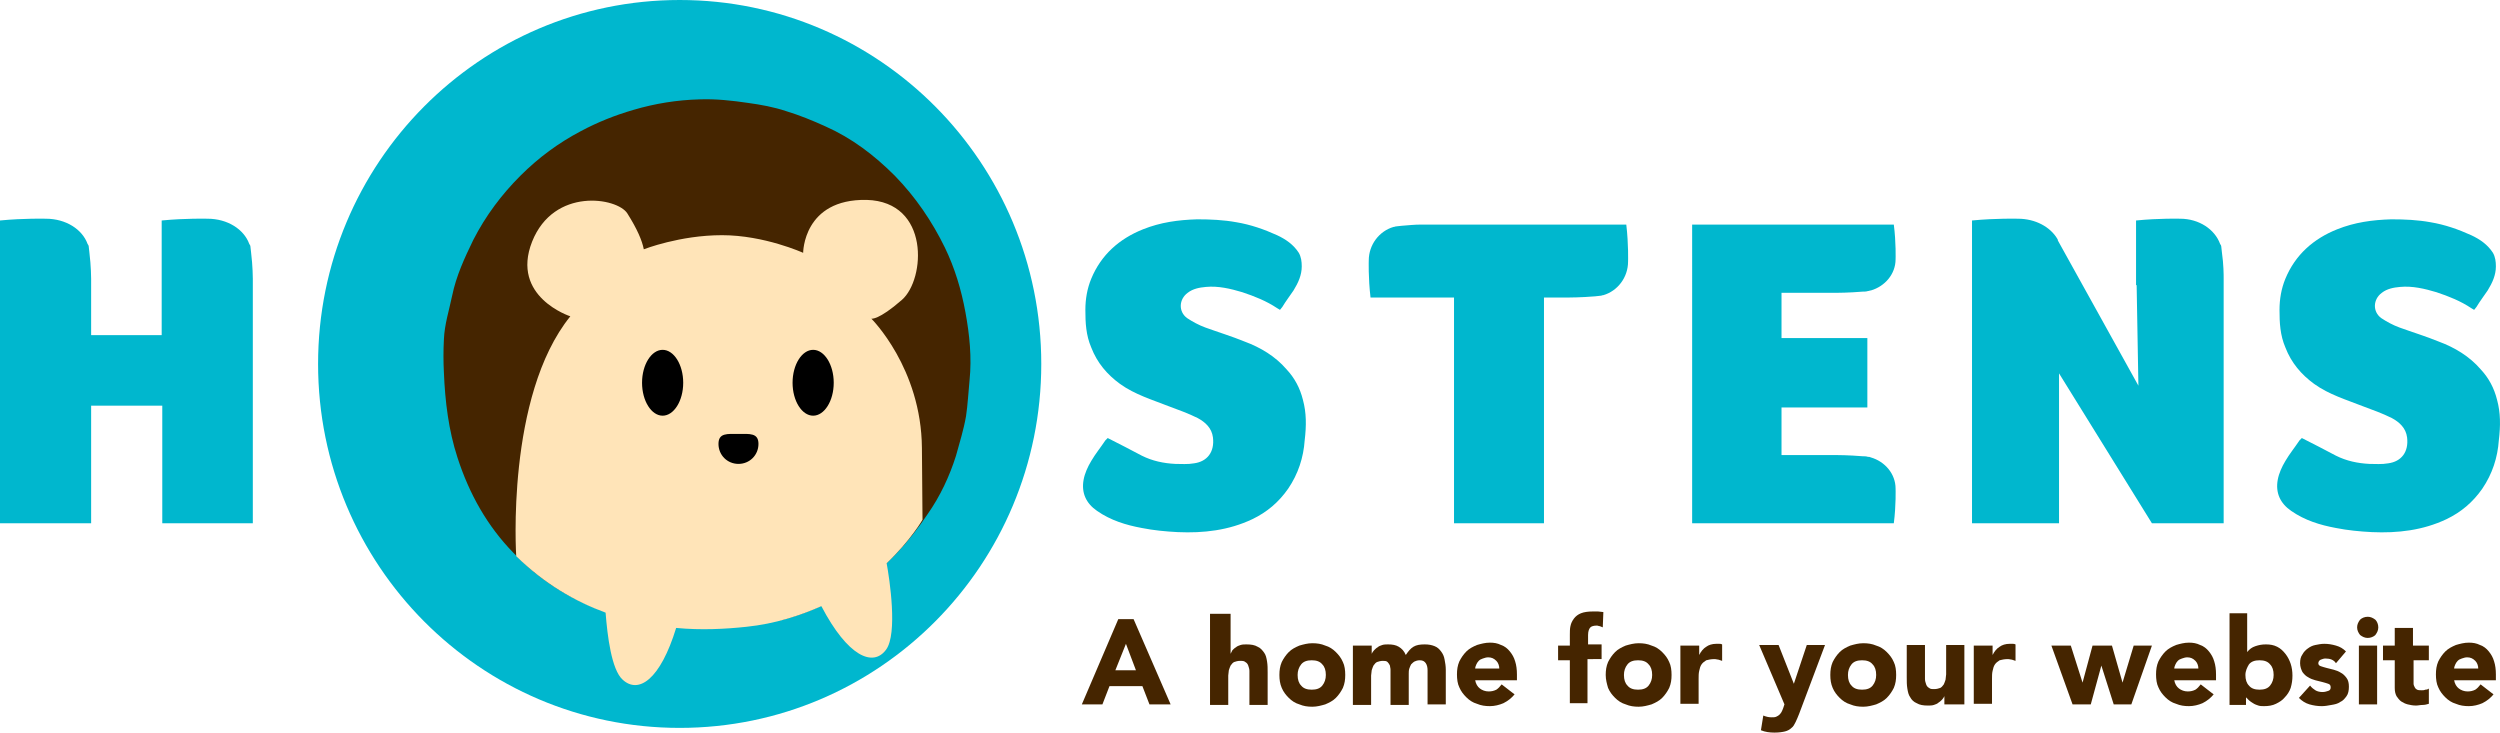 <?xml version="1.0" encoding="UTF-8"?>
<!-- Generator: Adobe Illustrator 19.0.0, SVG Export Plug-In . SVG Version: 6.00 Build 0)  -->
<svg version="1.1" xmlns="http://www.w3.org/2000/svg" xmlns:xlink="http://www.w3.org/1999/xlink" x="0px" y="0px" viewBox="0 0 425.2 124.7" style="enable-background:new 0 0 425.2 124.7;" xml:space="preserve">
<style type="text/css">
	.st0{fill:#452500;}
	.st1{fill:#00B7CE;}
	.st2{fill:#FFE4B8;}
</style>
<g id="Layer_1">
	<g id="XMLID_1_">
		<g id="XMLID_39_">
			<path id="XMLID_87_" class="st0" d="M190.2,105.3h2.6l6.3,14.5h-3.6l-1.2-3.1h-5.6l-1.2,3.1H184L190.2,105.3z M191.5,109.5     l-1.8,4.5h3.5L191.5,109.5z"/>
			<path id="XMLID_85_" class="st0" d="M209.3,104.3v6.9h0c0.1-0.2,0.2-0.4,0.3-0.6c0.2-0.2,0.4-0.4,0.6-0.5     c0.2-0.2,0.5-0.3,0.8-0.4c0.3-0.1,0.7-0.1,1-0.1c0.8,0,1.4,0.1,1.9,0.4c0.5,0.2,0.8,0.6,1.1,1c0.3,0.4,0.4,0.9,0.5,1.5     c0.1,0.6,0.1,1.2,0.1,1.9v5.5h-3.1v-4.9c0-0.3,0-0.6,0-0.9c0-0.3-0.1-0.6-0.2-0.9c-0.1-0.3-0.3-0.5-0.5-0.6     c-0.2-0.2-0.5-0.2-0.9-0.2c-0.4,0-0.7,0.1-1,0.2c-0.2,0.1-0.4,0.3-0.6,0.6c-0.1,0.2-0.2,0.5-0.3,0.8c0,0.3-0.1,0.6-0.1,0.9v5     h-3.1v-15.5H209.3z"/>
			<path id="XMLID_82_" class="st0" d="M217.6,114.8c0-0.8,0.1-1.5,0.4-2.2c0.3-0.6,0.7-1.2,1.2-1.7c0.5-0.5,1.1-0.8,1.8-1.1     c0.7-0.2,1.4-0.4,2.2-0.4c0.8,0,1.5,0.1,2.2,0.4c0.7,0.2,1.3,0.6,1.8,1.1c0.5,0.5,0.9,1,1.2,1.7c0.3,0.6,0.4,1.4,0.4,2.2     c0,0.8-0.1,1.5-0.4,2.2c-0.3,0.6-0.7,1.2-1.2,1.7c-0.5,0.5-1.1,0.8-1.8,1.1c-0.7,0.2-1.4,0.4-2.2,0.4c-0.8,0-1.5-0.1-2.2-0.4     c-0.7-0.2-1.3-0.6-1.8-1.1c-0.5-0.5-0.9-1-1.2-1.7C217.7,116.3,217.6,115.6,217.6,114.8z M220.7,114.8c0,0.8,0.2,1.4,0.6,1.8     c0.4,0.5,1,0.7,1.8,0.7c0.8,0,1.4-0.2,1.8-0.7c0.4-0.5,0.6-1.1,0.6-1.8c0-0.8-0.2-1.4-0.6-1.8c-0.4-0.5-1-0.7-1.8-0.7     c-0.8,0-1.4,0.2-1.8,0.7C220.9,113.5,220.7,114.1,220.7,114.8z"/>
			<path id="XMLID_80_" class="st0" d="M230.4,109.8h2.9v1.4h0c0.1-0.2,0.2-0.4,0.4-0.6c0.2-0.2,0.4-0.4,0.6-0.5     c0.2-0.2,0.5-0.3,0.8-0.4c0.3-0.1,0.7-0.1,1-0.1c0.7,0,1.3,0.1,1.8,0.4c0.5,0.3,0.9,0.7,1.2,1.4c0.4-0.6,0.8-1.1,1.3-1.4     c0.5-0.3,1.1-0.4,1.9-0.4c0.7,0,1.2,0.1,1.7,0.3c0.5,0.2,0.8,0.5,1.1,0.9c0.3,0.4,0.5,0.8,0.6,1.4c0.1,0.5,0.2,1.1,0.2,1.7v5.9     h-3.1V114c0-0.5-0.1-0.9-0.3-1.2c-0.2-0.3-0.5-0.5-1-0.5c-0.4,0-0.7,0.1-0.9,0.2c-0.2,0.1-0.4,0.3-0.6,0.5     c-0.1,0.2-0.2,0.4-0.3,0.7c-0.1,0.3-0.1,0.6-0.1,0.9v5.3h-3.1v-5.3c0-0.2,0-0.4,0-0.7c0-0.3-0.1-0.5-0.1-0.7     c-0.1-0.2-0.2-0.4-0.4-0.6c-0.2-0.2-0.5-0.2-0.8-0.2c-0.4,0-0.7,0.1-1,0.2c-0.2,0.1-0.4,0.3-0.6,0.6c-0.1,0.2-0.2,0.5-0.3,0.8     c0,0.3-0.1,0.6-0.1,0.9v5h-3.1V109.8z"/>
			<path id="XMLID_77_" class="st0" d="M257.6,118.1c-0.5,0.6-1.1,1.1-1.9,1.5c-0.7,0.3-1.5,0.5-2.3,0.5c-0.8,0-1.5-0.1-2.2-0.4     c-0.7-0.2-1.3-0.6-1.8-1.1c-0.5-0.5-0.9-1-1.2-1.7c-0.3-0.6-0.4-1.4-0.4-2.2c0-0.8,0.1-1.5,0.4-2.2c0.3-0.6,0.7-1.2,1.2-1.7     c0.5-0.5,1.1-0.8,1.8-1.1c0.7-0.2,1.4-0.4,2.2-0.4c0.7,0,1.3,0.1,1.9,0.4c0.6,0.2,1.1,0.6,1.5,1.1c0.4,0.5,0.7,1,0.9,1.7     c0.2,0.6,0.3,1.4,0.3,2.2v1h-7.1c0.1,0.6,0.4,1.1,0.8,1.4c0.4,0.3,0.9,0.5,1.5,0.5c0.5,0,0.9-0.1,1.3-0.3     c0.3-0.2,0.6-0.5,0.9-0.9L257.6,118.1z M255,113.7c0-0.5-0.2-1-0.5-1.3c-0.4-0.4-0.8-0.6-1.4-0.6c-0.3,0-0.6,0.1-0.9,0.2     c-0.3,0.1-0.5,0.2-0.7,0.4c-0.2,0.2-0.3,0.4-0.4,0.6c-0.1,0.2-0.2,0.5-0.2,0.7H255z"/>
			<path id="XMLID_75_" class="st0" d="M267,112.3h-2v-2.5h2v-1.8c0-0.5,0-1.1,0.1-1.5c0.1-0.5,0.3-0.9,0.6-1.3     c0.3-0.4,0.7-0.7,1.2-0.9c0.5-0.2,1.2-0.3,2-0.3c0.3,0,0.6,0,0.9,0c0.3,0,0.6,0.1,0.9,0.1l-0.1,2.6c-0.2-0.1-0.3-0.1-0.5-0.2     c-0.2,0-0.3-0.1-0.5-0.1c-0.5,0-0.9,0.1-1.1,0.3c-0.2,0.2-0.4,0.6-0.4,1.3v1.6h2.3v2.5H270v7.5H267V112.3z"/>
			<path id="XMLID_72_" class="st0" d="M273.1,114.8c0-0.8,0.1-1.5,0.4-2.2c0.3-0.6,0.7-1.2,1.2-1.7c0.5-0.5,1.1-0.8,1.8-1.1     c0.7-0.2,1.4-0.4,2.2-0.4c0.8,0,1.5,0.1,2.2,0.4c0.7,0.2,1.3,0.6,1.8,1.1c0.5,0.5,0.9,1,1.2,1.7c0.3,0.6,0.4,1.4,0.4,2.2     c0,0.8-0.1,1.5-0.4,2.2c-0.3,0.6-0.7,1.2-1.2,1.7c-0.5,0.5-1.1,0.8-1.8,1.1c-0.7,0.2-1.4,0.4-2.2,0.4c-0.8,0-1.5-0.1-2.2-0.4     c-0.7-0.2-1.3-0.6-1.8-1.1c-0.5-0.5-0.9-1-1.2-1.7C273.3,116.3,273.1,115.6,273.1,114.8z M276.2,114.8c0,0.8,0.2,1.4,0.6,1.8     c0.4,0.5,1,0.7,1.8,0.7c0.8,0,1.4-0.2,1.8-0.7c0.4-0.5,0.6-1.1,0.6-1.8c0-0.8-0.2-1.4-0.6-1.8c-0.4-0.5-1-0.7-1.8-0.7     c-0.8,0-1.4,0.2-1.8,0.7C276.4,113.5,276.2,114.1,276.2,114.8z"/>
			<path id="XMLID_70_" class="st0" d="M285.9,109.8h3.1v1.6h0c0.3-0.6,0.7-1.1,1.2-1.4c0.4-0.3,1-0.5,1.7-0.5c0.2,0,0.4,0,0.5,0     c0.2,0,0.3,0,0.5,0.1v2.8c-0.2-0.1-0.4-0.1-0.6-0.2c-0.2,0-0.4-0.1-0.7-0.1c-0.6,0-1,0.1-1.4,0.2c-0.3,0.2-0.6,0.4-0.8,0.7     c-0.2,0.3-0.3,0.6-0.4,1.1c-0.1,0.4-0.1,0.9-0.1,1.4v4.2h-3.1V109.8z"/>
			<path id="XMLID_68_" class="st0" d="M306,121.4c-0.2,0.5-0.4,1-0.6,1.4c-0.2,0.4-0.4,0.8-0.7,1c-0.3,0.3-0.7,0.5-1.1,0.6     c-0.4,0.1-1,0.2-1.8,0.2c-0.8,0-1.6-0.1-2.3-0.4l0.4-2.5c0.5,0.2,0.9,0.3,1.4,0.3c0.3,0,0.6,0,0.8-0.1c0.2-0.1,0.4-0.2,0.5-0.3     c0.1-0.1,0.3-0.3,0.4-0.5c0.1-0.2,0.2-0.4,0.3-0.7l0.2-0.6l-4.3-10.1h3.3l2.6,6.6h0l2.2-6.6h3.1L306,121.4z"/>
			<path id="XMLID_65_" class="st0" d="M311.3,114.8c0-0.8,0.1-1.5,0.4-2.2c0.3-0.6,0.7-1.2,1.2-1.7c0.5-0.5,1.1-0.8,1.8-1.1     c0.7-0.2,1.4-0.4,2.2-0.4c0.8,0,1.5,0.1,2.2,0.4c0.7,0.2,1.3,0.6,1.8,1.1c0.5,0.5,0.9,1,1.2,1.7c0.3,0.6,0.4,1.4,0.4,2.2     c0,0.8-0.1,1.5-0.4,2.2c-0.3,0.6-0.7,1.2-1.2,1.7c-0.5,0.5-1.1,0.8-1.8,1.1c-0.7,0.2-1.4,0.4-2.2,0.4c-0.8,0-1.5-0.1-2.2-0.4     c-0.7-0.2-1.3-0.6-1.8-1.1c-0.5-0.5-0.9-1-1.2-1.7C311.4,116.3,311.3,115.6,311.3,114.8z M314.3,114.8c0,0.8,0.2,1.4,0.6,1.8     c0.4,0.5,1,0.7,1.8,0.7c0.8,0,1.4-0.2,1.8-0.7c0.4-0.5,0.6-1.1,0.6-1.8c0-0.8-0.2-1.4-0.6-1.8c-0.4-0.5-1-0.7-1.8-0.7     c-0.8,0-1.4,0.2-1.8,0.7C314.5,113.5,314.3,114.1,314.3,114.8z"/>
			<path id="XMLID_63_" class="st0" d="M333.6,119.8h-2.9v-1.4h0c-0.1,0.2-0.2,0.4-0.4,0.6c-0.2,0.2-0.4,0.4-0.6,0.5     c-0.2,0.2-0.5,0.3-0.8,0.4c-0.3,0.1-0.7,0.1-1,0.1c-0.8,0-1.4-0.1-1.9-0.4c-0.5-0.2-0.9-0.6-1.1-1c-0.3-0.4-0.4-0.9-0.5-1.5     c-0.1-0.6-0.1-1.2-0.1-1.9v-5.5h3.1v4.9c0,0.3,0,0.6,0,0.9c0,0.3,0.1,0.6,0.2,0.9c0.1,0.3,0.3,0.5,0.5,0.6     c0.2,0.2,0.5,0.2,0.9,0.2c0.4,0,0.7-0.1,1-0.2c0.2-0.1,0.4-0.3,0.6-0.6c0.1-0.2,0.2-0.5,0.3-0.8c0-0.3,0.1-0.6,0.1-0.9v-5h3.1     V119.8z"/>
			<path id="XMLID_61_" class="st0" d="M335.8,109.8h3.1v1.6h0c0.3-0.6,0.7-1.1,1.2-1.4c0.4-0.3,1-0.5,1.7-0.5c0.2,0,0.4,0,0.5,0     c0.2,0,0.3,0,0.5,0.1v2.8c-0.2-0.1-0.4-0.1-0.6-0.2c-0.2,0-0.4-0.1-0.7-0.1c-0.6,0-1,0.1-1.4,0.2c-0.3,0.2-0.6,0.4-0.8,0.7     c-0.2,0.3-0.3,0.6-0.4,1.1c-0.1,0.4-0.1,0.9-0.1,1.4v4.2h-3.1V109.8z"/>
			<path id="XMLID_59_" class="st0" d="M348.9,109.8h3.3l2,6.3h0l1.7-6.3h3.3l1.8,6.3h0l1.9-6.3h3.1l-3.5,10h-3l-2.1-6.6h0l-1.8,6.6     h-3.1L348.9,109.8z"/>
			<path id="XMLID_56_" class="st0" d="M376.5,118.1c-0.5,0.6-1.1,1.1-1.9,1.5c-0.7,0.3-1.5,0.5-2.3,0.5c-0.8,0-1.5-0.1-2.2-0.4     c-0.7-0.2-1.3-0.6-1.8-1.1c-0.5-0.5-0.9-1-1.2-1.7c-0.3-0.6-0.4-1.4-0.4-2.2c0-0.8,0.1-1.5,0.4-2.2c0.3-0.6,0.7-1.2,1.2-1.7     c0.5-0.5,1.1-0.8,1.8-1.1c0.7-0.2,1.4-0.4,2.2-0.4c0.7,0,1.3,0.1,1.9,0.4c0.6,0.2,1.1,0.6,1.5,1.1c0.4,0.5,0.7,1,0.9,1.7     c0.2,0.6,0.3,1.4,0.3,2.2v1h-7.1c0.1,0.6,0.4,1.1,0.8,1.4c0.4,0.3,0.9,0.5,1.5,0.5c0.5,0,0.9-0.1,1.3-0.3     c0.3-0.2,0.6-0.5,0.9-0.9L376.5,118.1z M373.9,113.7c0-0.5-0.2-1-0.5-1.3c-0.4-0.4-0.8-0.6-1.4-0.6c-0.3,0-0.6,0.1-0.9,0.2     c-0.3,0.1-0.5,0.2-0.7,0.4c-0.2,0.2-0.3,0.4-0.4,0.6c-0.1,0.2-0.2,0.5-0.2,0.7H373.9z"/>
			<path id="XMLID_53_" class="st0" d="M379.1,104.3h3.1v6.6h0c0.4-0.5,0.8-0.8,1.4-1c0.6-0.2,1.1-0.3,1.8-0.3     c0.7,0,1.3,0.1,1.9,0.4c0.6,0.3,1,0.7,1.4,1.2c0.4,0.5,0.7,1.1,0.9,1.7c0.2,0.6,0.3,1.3,0.3,2c0,0.8-0.1,1.4-0.3,2.1     c-0.2,0.6-0.6,1.2-1,1.6c-0.4,0.5-0.9,0.8-1.5,1.1c-0.6,0.3-1.3,0.4-2,0.4c-0.4,0-0.7,0-1-0.1c-0.3-0.1-0.6-0.2-0.9-0.4     c-0.3-0.2-0.5-0.3-0.7-0.5c-0.2-0.2-0.4-0.4-0.5-0.5h0v1.3h-2.8V104.3z M381.9,114.8c0,0.8,0.2,1.4,0.6,1.8     c0.4,0.5,1,0.7,1.8,0.7c0.8,0,1.4-0.2,1.8-0.7c0.4-0.5,0.6-1.1,0.6-1.8c0-0.8-0.2-1.4-0.6-1.8c-0.4-0.5-1-0.7-1.8-0.7     c-0.8,0-1.4,0.2-1.8,0.7C382.2,113.5,381.9,114.1,381.9,114.8z"/>
			<path id="XMLID_51_" class="st0" d="M397.3,112.8c-0.4-0.6-1-0.8-1.8-0.8c-0.3,0-0.5,0.1-0.8,0.2c-0.2,0.1-0.4,0.3-0.4,0.6     c0,0.2,0.1,0.4,0.4,0.5c0.3,0.1,0.6,0.2,1,0.3c0.4,0.1,0.8,0.2,1.2,0.3c0.4,0.1,0.9,0.3,1.2,0.5c0.4,0.2,0.7,0.5,1,0.9     c0.3,0.4,0.4,0.9,0.4,1.5c0,0.6-0.1,1.2-0.4,1.6c-0.3,0.4-0.6,0.8-1.1,1c-0.4,0.3-0.9,0.4-1.5,0.5c-0.5,0.1-1.1,0.2-1.6,0.2     c-0.7,0-1.4-0.1-2.1-0.3c-0.7-0.2-1.3-0.6-1.8-1.1l1.9-2.1c0.3,0.4,0.6,0.6,0.9,0.8c0.3,0.2,0.8,0.3,1.2,0.3c0.4,0,0.7-0.1,1-0.2     c0.3-0.1,0.4-0.3,0.4-0.6c0-0.3-0.1-0.5-0.4-0.6c-0.3-0.1-0.6-0.2-1-0.3c-0.4-0.1-0.8-0.2-1.2-0.3c-0.4-0.1-0.9-0.3-1.2-0.5     c-0.4-0.2-0.7-0.5-1-0.9c-0.2-0.4-0.4-0.9-0.4-1.5c0-0.6,0.1-1.1,0.4-1.5c0.2-0.4,0.6-0.8,0.9-1c0.4-0.3,0.8-0.5,1.3-0.6     c0.5-0.1,1-0.2,1.5-0.2c0.7,0,1.3,0.1,2,0.3c0.7,0.2,1.2,0.5,1.7,1L397.3,112.8z"/>
			<path id="XMLID_48_" class="st0" d="M400.9,106.7c0-0.5,0.2-0.9,0.5-1.3c0.3-0.3,0.8-0.5,1.3-0.5c0.5,0,0.9,0.2,1.3,0.5     c0.3,0.3,0.5,0.8,0.5,1.3c0,0.5-0.2,0.9-0.5,1.3c-0.3,0.3-0.8,0.5-1.3,0.5c-0.5,0-0.9-0.2-1.3-0.5     C401.1,107.6,400.9,107.2,400.9,106.7z M401.2,109.8h3.1v10h-3.1V109.8z"/>
			<path id="XMLID_45_" class="st0" d="M413.2,112.3h-2.7v3.3c0,0.3,0,0.5,0,0.7c0,0.2,0.1,0.4,0.2,0.6c0.1,0.2,0.2,0.3,0.4,0.4     c0.2,0.1,0.5,0.1,0.8,0.1c0.2,0,0.4,0,0.6-0.1c0.3,0,0.5-0.1,0.6-0.2v2.6c-0.3,0.1-0.7,0.2-1.1,0.2c-0.4,0-0.7,0.1-1.1,0.1     c-0.5,0-1-0.1-1.4-0.2c-0.4-0.1-0.8-0.3-1.1-0.5c-0.3-0.2-0.6-0.6-0.8-0.9c-0.2-0.4-0.3-0.8-0.3-1.4v-4.7h-2v-2.5h2v-3h3.1v3h2.7     V112.3z"/>
			<path id="XMLID_40_" class="st0" d="M424.1,118.1c-0.5,0.6-1.1,1.1-1.9,1.5c-0.7,0.3-1.5,0.5-2.3,0.5c-0.8,0-1.5-0.1-2.2-0.4     c-0.7-0.2-1.3-0.6-1.8-1.1c-0.5-0.5-0.9-1-1.2-1.7c-0.3-0.6-0.4-1.4-0.4-2.2c0-0.8,0.1-1.5,0.4-2.2c0.3-0.6,0.7-1.2,1.2-1.7     c0.5-0.5,1.1-0.8,1.8-1.1c0.7-0.2,1.4-0.4,2.2-0.4c0.7,0,1.3,0.1,1.9,0.4c0.6,0.2,1.1,0.6,1.5,1.1c0.4,0.5,0.7,1,0.9,1.7     c0.2,0.6,0.3,1.4,0.3,2.2v1h-7.1c0.1,0.6,0.4,1.1,0.8,1.4c0.4,0.3,0.9,0.5,1.5,0.5c0.5,0,0.9-0.1,1.3-0.3     c0.3-0.2,0.6-0.5,0.9-0.9L424.1,118.1z M421.5,113.7c0-0.5-0.2-1-0.5-1.3c-0.4-0.4-0.8-0.6-1.4-0.6c-0.3,0-0.6,0.1-0.9,0.2     c-0.3,0.1-0.5,0.2-0.7,0.4c-0.2,0.2-0.3,0.4-0.4,0.6c-0.1,0.2-0.2,0.5-0.2,0.7H421.5z"/>
		</g>
		<ellipse id="XMLID_38_" class="st1" cx="115.6" cy="61.9" rx="61.5" ry="61.9"/>
		<path id="XMLID_34_" class="st0" d="M130.5,105.8c-5.7,1.2-11.5,1.3-17.2,0.6c-1.1-0.1-2.2-0.3-3.3-0.5    c-8.8-1.6-16.5-5.4-22.7-11.9c-4.4-4.5-7.5-10-9.5-16.2c-1.5-4.6-2.1-9.5-2.3-14.4c-0.1-1.9-0.1-3.8,0-5.7c0.1-2.5,0.9-5,1.4-7.4    c0.7-3.4,2.1-6.4,3.6-9.5c2.1-4.1,4.8-7.7,8-10.9c3.1-3.1,6.5-5.6,10.3-7.6c2.8-1.5,5.8-2.7,8.9-3.6c3.7-1.1,7.5-1.7,11.3-1.8    c2.7-0.1,5.5,0.2,8.2,0.6c2.2,0.3,4.4,0.7,6.5,1.4c2.3,0.7,4.5,1.6,6.7,2.6c4.5,2,8.3,4.9,11.8,8.4c3.5,3.6,6.3,7.7,8.5,12.2    c1.7,3.5,2.8,7.2,3.5,11c0.7,3.8,1.1,7.7,0.7,11.6c-0.2,2-0.3,4.1-0.6,6.1c-0.4,2.3-1.1,4.5-1.7,6.7c-1.1,3.5-2.7,6.9-4.8,9.9    c-1.6,2.4-3.4,4.7-5.4,6.8c-3,3.1-6.5,5.7-10.3,7.7c-3,1.5-6.1,2.8-9.4,3.6C132,105.5,131.2,105.6,130.5,105.8z"/>
		<path id="XMLID_2_" class="st2" d="M156.9,88.4c0,0,0-1.9-0.1-12.2c-0.1-13.6-8.6-22-8.6-22s1.2,0.3,5.2-3.2c4-3.5,4.8-16.7-6-17    c-10.8-0.2-10.8,9-10.8,9S130,40,122.8,40c-7.2,0-13.3,2.4-13.3,2.4c-0.3-1.5-1.1-3.4-2.8-6.1c-1.7-2.7-12.5-4.5-16.2,4.8    C86.8,50.5,97,53.8,97,53.8c-11,13.6-9.2,40.8-9.2,40.8c4.8,4.7,10,7.7,15.2,9.6c0.3,3.9,1,9.7,2.9,11.4c2.7,2.5,6.4,0,9.1-8.8    c4.2,0.4,8.3,0.2,12-0.2c4.8-0.5,9.1-1.9,12.7-3.5c4.5,8.6,8.8,10.4,11,7.4c2-2.7,0.6-12,0.1-14.7    C154.9,91.9,156.9,88.4,156.9,88.4z"/>
		<g id="XMLID_20_">
			<g id="XMLID_25_">
				<path id="XMLID_26_" d="M129,75.5c0,1.9-1.5,3.4-3.4,3.4c-1.9,0-3.4-1.5-3.4-3.4c0-1.9,1.5-1.7,3.4-1.7      C127.5,73.8,129,73.6,129,75.5z"/>
			</g>
			<path id="XMLID_23_" d="M138.3,59.5c-1.9,0-3.5,2.5-3.5,5.6c0,3.1,1.6,5.6,3.5,5.6c1.9,0,3.5-2.5,3.5-5.6     C141.8,62,140.2,59.5,138.3,59.5z"/>
			<path id="XMLID_21_" d="M112.7,59.5c-1.9,0-3.5,2.5-3.5,5.6c0,3.1,1.6,5.6,3.5,5.6c1.9,0,3.5-2.5,3.5-5.6     C116.2,62,114.6,59.5,112.7,59.5z"/>
		</g>
		<path id="XMLID_19_" class="st1" d="M378.2,47.3c0-0.5,0-2.3-0.3-4.4c0-0.3-0.1-0.6-0.1-0.9c0,0,0,0,0,0c0-0.2-0.1-0.4-0.2-0.5    c-0.9-2.5-3.6-4.3-6.8-4.3c0,0-3.5-0.1-7.5,0.3v11l0.1,0l0.3,17.1L350,40.9c0,0,0-0.1,0-0.1l-0.1-0.2l0,0c-1.2-2-3.7-3.4-6.7-3.4    c0,0-3.7-0.1-7.8,0.3v7.4v3.6V89h14.8V63.5L366,89h2.1h10.1V47.3L378.2,47.3z"/>
		<path id="XMLID_18_" class="st1" d="M266.9,38.2h-1.1h-3.2h-15.3h-4.5c0,0-0.1,0-0.2,0h-1.1v0c-0.8,0-1.9,0.1-3.1,0.2    c-0.3,0-0.6,0.1-0.9,0.1c0,0,0,0,0,0c-0.2,0-0.3,0.1-0.5,0.1c-2.4,0.7-4.2,3-4.2,5.7c0,0-0.1,2.9,0.3,6.3h9.7h1.1h3.4V89h15.3    V50.6h4.3c0,0,2,0,4.4-0.2c0.3,0,0.6-0.1,0.9-0.1c0,0,0,0,0,0c0.2,0,0.3-0.1,0.5-0.1c2.4-0.7,4.2-3,4.2-5.7c0,0,0.1-2.9-0.3-6.3    H266.9z"/>
		<path id="XMLID_17_" class="st1" d="M43,47.4c0,0,0-2.1-0.3-4.5c0-0.3-0.1-0.6-0.1-0.9l0,0c0-0.2-0.1-0.4-0.2-0.5    c-0.9-2.5-3.7-4.3-7.1-4.3c0,0-3.7-0.1-7.8,0.3v7.4v2.5v1.1V57H15.5v-5.9l0,0v-3.7c0,0,0-2.1-0.3-4.5c0-0.3-0.1-0.6-0.1-0.9l0,0    c0-0.2-0.1-0.4-0.2-0.5c-0.9-2.5-3.7-4.3-7.1-4.3c0,0-3.7-0.1-7.8,0.3v7.4v2.5v1.1v16V89h15.5V69h12.1v20H43V51.1l0,0V47.4z"/>
		<path id="XMLID_16_" class="st1" d="M312.4,49.8c0,0,2,0,4.4-0.2c0.3,0,0.6,0,0.9-0.1l0,0c0.2,0,0.3-0.1,0.5-0.1    c2.4-0.7,4.2-2.8,4.2-5.3c0,0,0.1-2.8-0.3-5.9h-9.7h-1.1h-12.4v0h-11.1V89h11.1h4.1h8.3h1.1h9.7c0.4-3.1,0.3-5.9,0.3-5.9    c0-2.5-1.8-4.6-4.2-5.3c-0.2-0.1-0.3-0.1-0.5-0.1c0,0,0,0,0,0c-0.3-0.1-0.6-0.1-0.9-0.1c-2.4-0.2-4.4-0.2-4.4-0.2H303v-8.1h14.6    V57.5H303v-7.7H312.4z"/>
		<path id="XMLID_43_" class="st1" d="M221.6,68c-0.5-2-1.4-3.7-2.8-5.2c-1.9-2.2-4.4-3.7-7.1-4.7c-2.2-0.9-4.5-1.6-6.7-2.4    c-1.1-0.4-2.2-1-3.1-1.6c-1.5-1.1-1.4-3.2,0.1-4.3c0.9-0.7,2-0.9,3.1-1c2.1-0.2,4.2,0.3,6.2,0.9c2.1,0.7,4.1,1.5,5.9,2.7l0.5,0.3    l0.4-0.5c0.6-1,1.3-1.9,1.9-2.8c0.8-1.3,1.4-2.6,1.4-4.1c0-0.8-0.1-1.6-0.5-2.3c-0.9-1.4-2.2-2.3-3.7-3c-2.2-1-4.5-1.8-6.9-2.2    c-2.2-0.4-4.4-0.5-6.7-0.5c-3.2,0.1-6.2,0.5-9.2,1.7c-4,1.6-7.1,4.3-8.8,8.4c-0.7,1.7-1,3.5-1,5.3c0,2.2,0.1,4.3,1,6.4    c1,2.6,2.7,4.6,4.9,6.2c2.5,1.8,5.5,2.7,8.3,3.8c1.6,0.6,3.3,1.2,4.9,2c1.3,0.7,2.4,1.7,2.6,3.3c0.3,2.5-1,4.1-3.2,4.4    c-1.1,0.2-2.2,0.1-3.2,0.1c-2-0.1-3.9-0.5-5.7-1.4c-1.9-1-3.8-2-5.8-3c-0.1,0.1-0.2,0.2-0.4,0.4c-0.8,1.2-1.7,2.3-2.4,3.5    c-0.6,1-1.1,2.1-1.3,3.2c-0.4,2.2,0.4,4,2.3,5.3c2.3,1.6,4.9,2.4,7.6,2.9c2,0.4,4.1,0.6,6.1,0.7c4.4,0.2,8.7-0.3,12.7-2.2    c2.5-1.2,4.5-2.9,6.1-5.2c1.7-2.5,2.6-5.3,2.8-8.2C222.2,72.4,222.2,70.2,221.6,68z"/>
		<path id="XMLID_30_" class="st1" d="M424.7,68c-0.5-2-1.4-3.7-2.8-5.2c-1.9-2.2-4.4-3.7-7.1-4.7c-2.2-0.9-4.5-1.6-6.7-2.4    c-1.1-0.4-2.2-1-3.1-1.6c-1.5-1.1-1.4-3.2,0.1-4.3c0.9-0.7,2-0.9,3.1-1c2.1-0.2,4.2,0.3,6.2,0.9c2.1,0.7,4.1,1.5,5.9,2.7l0.5,0.3    l0.4-0.5c0.6-1,1.3-1.9,1.9-2.8c0.8-1.3,1.4-2.6,1.4-4.1c0-0.8-0.1-1.6-0.5-2.3c-0.9-1.4-2.2-2.3-3.7-3c-2.2-1-4.5-1.8-6.9-2.2    c-2.2-0.4-4.4-0.5-6.7-0.5c-3.2,0.1-6.2,0.5-9.2,1.7c-4,1.6-7.1,4.3-8.8,8.4c-0.7,1.7-1,3.5-1,5.3c0,2.2,0.1,4.3,1,6.4    c1,2.6,2.7,4.6,4.9,6.2c2.5,1.8,5.5,2.7,8.3,3.8c1.6,0.6,3.3,1.2,4.9,2c1.3,0.7,2.4,1.7,2.6,3.3c0.3,2.5-1,4.1-3.2,4.4    c-1.1,0.2-2.2,0.1-3.2,0.1c-2-0.1-3.9-0.5-5.7-1.4c-1.9-1-3.8-2-5.8-3c-0.1,0.1-0.2,0.2-0.4,0.4c-0.8,1.2-1.7,2.3-2.4,3.5    c-0.6,1-1.1,2.1-1.3,3.2c-0.4,2.2,0.4,4,2.3,5.3c2.3,1.6,4.9,2.4,7.6,2.9c2,0.4,4.1,0.6,6.1,0.7c4.4,0.2,8.7-0.3,12.7-2.2    c2.5-1.2,4.5-2.9,6.1-5.2c1.7-2.5,2.6-5.3,2.8-8.2C425.3,72.4,425.3,70.2,424.7,68z"/>
	</g>
</g>
<g id="Layer_2">
</g>
</svg>